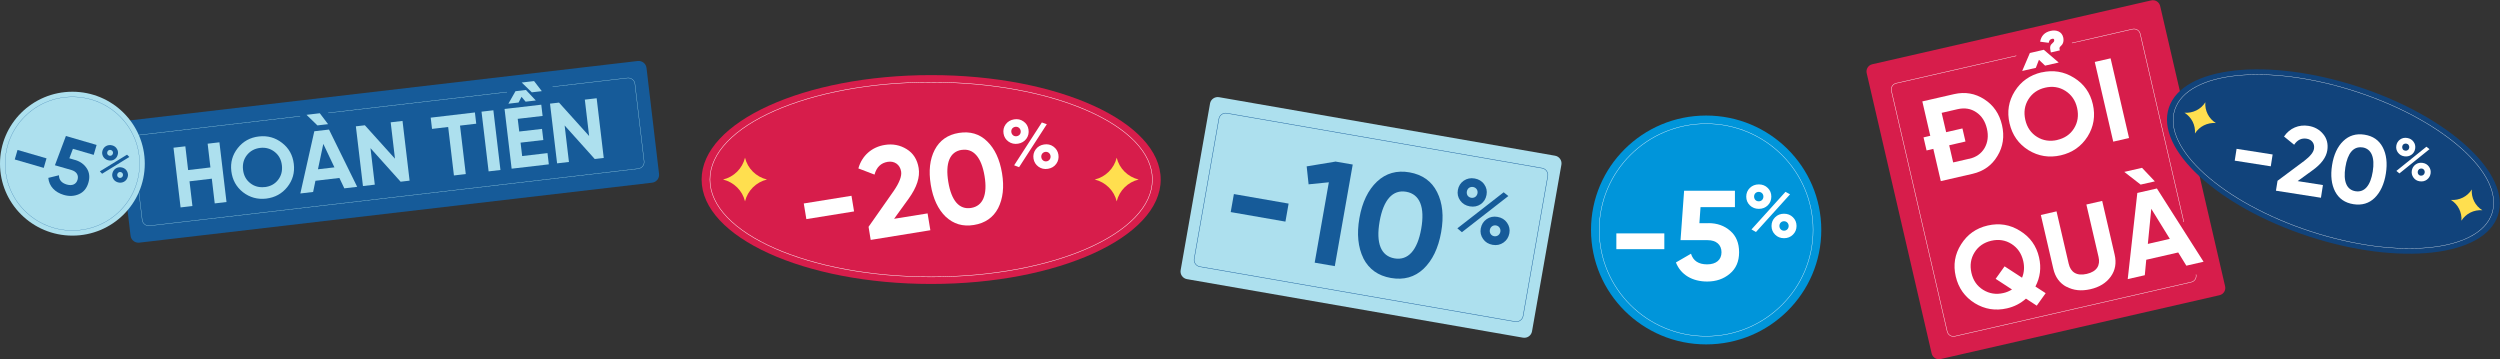 <svg width="745" height="107" viewBox="0 0 745 107" fill="none" xmlns="http://www.w3.org/2000/svg">
<rect x="0" y="0" width="745" height="107" fill="#333333" stroke="none"/>
<g clip-path="url(#clip0_2156_1758)">
<path d="M190.032 18.181L37.239 36.046C35.941 36.198 35.013 37.367 35.165 38.657L38.905 70.245C39.057 71.535 40.233 72.457 41.531 72.306L194.324 54.441C195.622 54.289 196.551 53.12 196.398 51.83L192.658 20.242C192.506 18.952 191.33 18.03 190.032 18.181Z" fill="#165B99"/>
<path d="M61.878 42.82L65.388 42.408L67.498 60.202L63.988 60.614L63.12 53.245L56.475 54.029L57.343 61.398L53.813 61.809L51.703 44.015L55.233 43.603L56.061 50.678L62.706 49.894L61.878 42.82Z" fill="#ADE0EE"/>
<path d="M79.329 59.183C76.746 59.477 74.438 58.85 72.407 57.282C70.396 55.695 69.252 53.598 68.937 51.011C68.621 48.424 69.272 46.132 70.85 44.133C72.447 42.114 74.557 40.958 77.14 40.664C79.723 40.37 82.03 40.997 84.061 42.584C86.092 44.152 87.236 46.23 87.552 48.836C87.867 51.442 87.216 53.716 85.619 55.734C84.022 57.733 81.912 58.87 79.329 59.183ZM78.915 55.754C80.551 55.558 81.872 54.872 82.839 53.637C83.805 52.422 84.199 50.952 84.002 49.247C83.805 47.542 83.075 46.21 81.833 45.25C80.61 44.289 79.151 43.878 77.514 44.074C75.878 44.27 74.557 44.995 73.591 46.21C72.624 47.425 72.23 48.895 72.427 50.6C72.624 52.305 73.354 53.637 74.596 54.597C75.819 55.558 77.278 55.93 78.915 55.734V55.754Z" fill="#ADE0EE"/>
<path d="M102.597 56.106L101.138 53.03L94 53.872L93.31 57.204L89.504 57.655L93.665 39.116L98.042 38.606L106.442 55.675L102.597 56.126V56.106ZM97.766 36.999L94.591 37.372L91.338 34.217L95.301 33.746L97.766 36.999ZM94.749 50.443L99.659 49.874L96.346 42.878L94.749 50.443Z" fill="#ADE0EE"/>
<path d="M116.421 36.45L119.951 36.039L122.061 53.833L119.379 54.147L110.407 44.152L111.688 55.029L108.159 55.44L106.049 37.646L108.731 37.332L117.703 47.288L116.421 36.431V36.45Z" fill="#ADE0EE"/>
<path d="M141.522 33.511L141.916 36.862L137.085 37.43L138.801 51.873L135.271 52.285L133.555 37.842L128.744 38.41L128.35 35.059L141.522 33.511Z" fill="#ADE0EE"/>
<path d="M143.494 33.276L147.024 32.864L149.134 50.658L145.604 51.07L143.494 33.276Z" fill="#ADE0EE"/>
<path d="M155.603 46.504L163.155 45.622L163.549 48.973L152.467 50.267L150.357 32.472L161.301 31.198L161.696 34.55L154.281 35.412L154.735 39.194L161.518 38.41L161.913 41.722L155.129 42.506L155.603 46.504ZM155.405 28.886L154.538 30.552L151.501 30.905L153.611 27.181L156.727 26.809L159.665 29.944L156.628 30.297L155.425 28.866L155.405 28.886ZM158.482 27.514L155.465 24.594L159.152 24.163L161.459 27.162L158.482 27.514Z" fill="#ADE0EE"/>
<path d="M174.276 29.69L177.806 29.278L179.916 47.072L177.234 47.386L168.262 37.391L169.544 48.268L166.014 48.679L163.904 30.885L166.586 30.571L175.558 40.527L174.276 29.67V29.69Z" fill="#ADE0EE"/>
<path d="M164.673 25.849L186.994 23.242C188.079 23.125 189.065 23.889 189.203 24.967L191.944 48.072C192.062 49.15 191.293 50.129 190.209 50.267L44.584 67.277C43.5 67.394 42.514 66.63 42.376 65.552L39.635 42.447C39.517 41.369 40.286 40.39 41.37 40.252L89.445 34.628" stroke="#ADE0EE" stroke-width="0.09" stroke-miterlimit="10"/>
<path d="M97.824 33.648L151.085 27.436" stroke="#ADE0EE" stroke-width="0.09" stroke-miterlimit="10"/>
<path d="M641.053 0.124L557.945 19.146C556.746 19.421 555.997 20.61 556.274 21.802L575.632 105.332C575.908 106.524 577.104 107.268 578.303 106.993L661.412 87.97C662.611 87.696 663.359 86.507 663.083 85.315L643.725 1.784C643.449 0.593 642.253 -0.151 641.053 0.124Z" fill="#D71D4B"/>
<path d="M582.34 28.043C585.614 27.299 588.611 27.828 591.332 29.592C594.073 31.355 595.828 33.922 596.597 37.274C597.366 40.625 596.932 43.702 595.236 46.484C593.58 49.267 591.115 51.031 587.842 51.795L578.357 53.97L576.129 44.368L574.117 44.838L573.21 40.938L575.222 40.468L572.855 30.219L582.34 28.043ZM586.816 47.327C588.907 46.857 590.405 45.779 591.391 44.133C592.357 42.447 592.614 40.527 592.101 38.332C591.588 36.137 590.524 34.51 588.926 33.452C587.309 32.355 585.476 32.061 583.385 32.531L578.613 33.629L579.954 39.39L584.805 38.273L585.712 42.173L580.861 43.29L582.044 48.405L586.816 47.307V47.327Z" fill="white"/>
<path d="M608.389 21.576C611.84 20.793 615.054 21.302 618.032 23.164C621.009 24.986 622.883 27.632 623.671 31.081C624.46 34.53 623.947 37.744 622.094 40.703C620.221 43.643 617.558 45.485 614.108 46.288C610.657 47.072 607.443 46.563 604.465 44.74C601.507 42.878 599.654 40.233 598.845 36.764C598.037 33.295 598.569 30.121 600.403 27.181C602.276 24.222 604.938 22.36 608.369 21.557L608.389 21.576ZM613.063 41.703C615.251 41.193 616.927 40.076 618.051 38.273C619.175 36.47 619.491 34.432 618.978 32.159C618.465 29.886 617.263 28.2 615.468 27.064C613.674 25.927 611.643 25.613 609.454 26.123C607.265 26.632 605.589 27.789 604.465 29.592C603.341 31.395 603.026 33.433 603.538 35.706C604.051 37.979 605.254 39.684 607.048 40.801C608.843 41.918 610.874 42.212 613.043 41.722L613.063 41.703ZM607.6 17.833L606.674 20.224L602.612 21.145L604.899 15.795L609.06 14.835L613.496 18.637L609.434 19.558L607.581 17.794L607.6 17.833ZM611.15 15.619C610.736 13.816 610.972 13.444 611.682 12.816C611.682 12.816 611.939 12.542 611.919 12.581C612.057 12.444 612.215 12.189 612.136 11.817C612.096 11.641 611.939 11.464 611.564 11.562C611.051 11.68 610.637 11.915 610.519 12.758L607.955 12.425C608.271 10.7 609.277 9.622 611.051 9.211C612.826 8.799 614.443 9.426 614.837 11.131C615.113 12.346 614.719 13.228 614.108 13.738C613.753 14.031 613.595 14.286 613.832 15.011L611.13 15.639L611.15 15.619Z" fill="white"/>
<path d="M624.242 18.46L628.955 17.383L634.457 41.134L629.744 42.212L624.242 18.46Z" fill="white"/>
<path d="M606.554 85.384L609.611 87.364L606.949 91.087L603.735 88.99C602.118 90.441 600.225 91.401 598.075 91.891C594.624 92.674 591.45 92.165 588.472 90.343C585.495 88.481 583.621 85.835 582.813 82.386C582.004 78.937 582.537 75.743 584.41 72.803C586.283 69.844 588.906 67.982 592.357 67.198C595.808 66.415 598.982 66.924 601.96 68.786C604.937 70.608 606.85 73.234 607.639 76.703C608.349 79.799 607.974 82.66 606.554 85.384ZM599.574 86.266L594.703 83.092L597.365 79.368L602.571 82.758C603.222 81.191 603.321 79.505 602.926 77.781C602.394 75.507 601.211 73.822 599.416 72.686C597.622 71.549 595.591 71.235 593.402 71.745C591.213 72.254 589.537 73.411 588.413 75.214C587.289 77.016 586.974 79.055 587.486 81.328C587.999 83.601 589.182 85.267 590.996 86.384C592.81 87.501 594.822 87.834 597.01 87.325C597.898 87.129 598.746 86.776 599.574 86.266Z" fill="white"/>
<path d="M615.823 85.482C613.772 84.385 612.451 82.582 611.879 80.054L608.172 64.063L612.845 62.985L616.474 78.604C617.045 81.073 618.8 82.327 621.857 81.622C624.913 80.916 625.939 79.035 625.367 76.566L621.738 60.947L626.451 59.869L630.158 75.86C630.75 78.369 630.356 80.564 628.995 82.445C627.634 84.326 625.623 85.58 622.922 86.188C620.22 86.795 617.893 86.56 615.842 85.443L615.823 85.482Z" fill="white"/>
<path d="M651.533 79.172L649.108 75.233L639.584 77.408L639.15 82.014L634.062 83.17L636.922 57.498L642.759 56.165L656.66 77.996L651.533 79.172ZM642.147 54.049L637.908 55.009L633.037 51.227L638.322 50.012L642.128 54.029L642.147 54.049ZM640.057 72.686L646.604 71.177L641.082 62.221L640.057 72.686Z" fill="white"/>
<path d="M654.412 81.798C654.648 82.817 654.017 83.836 652.992 84.071L582.556 100.2C581.53 100.435 580.505 99.808 580.268 98.789L563.645 27.083C563.409 26.064 564.04 25.045 565.065 24.81L600.855 16.618" stroke="white" stroke-width="0.12" stroke-miterlimit="10"/>
<path d="M617.439 12.816L635.502 8.682C636.527 8.446 637.553 9.073 637.789 10.092L650.784 66.16" stroke="white" stroke-width="0.12" stroke-miterlimit="10"/>
<path d="M277.485 84.62C315.264 84.62 345.89 70.687 345.89 53.5C345.89 36.313 315.264 22.38 277.485 22.38C239.706 22.38 209.08 36.313 209.08 53.5C209.08 70.687 239.706 84.62 277.485 84.62Z" fill="#D71D4B"/>
<path d="M222.015 46.994C222.784 50.208 225.328 52.716 228.562 53.5C225.328 54.264 222.804 56.792 222.015 60.006C221.246 56.792 218.703 54.284 215.469 53.5C218.703 52.736 221.227 50.208 222.015 46.994Z" fill="#FFDF4F"/>
<path d="M332.777 46.994C333.546 50.208 336.09 52.716 339.324 53.5C336.09 54.264 333.566 56.792 332.777 60.006C332.008 56.792 329.464 54.284 326.23 53.5C329.464 52.736 331.988 50.208 332.777 46.994Z" fill="#FFDF4F"/>
<path d="M240.294 65.297L239.525 60.633L253.743 58.34L254.512 63.005L240.294 65.297Z" fill="white"/>
<path d="M259.461 71.471L258.83 67.59L266.362 56.851C268.019 54.421 268.768 52.481 268.531 51.09C268.196 49.012 266.52 47.895 264.528 48.228C262.517 48.562 261.216 49.816 260.604 52.03L255.793 50.188C256.878 46.308 259.875 43.8 263.641 43.192C266.027 42.8 268.236 43.231 270.188 44.446C272.14 45.642 273.343 47.523 273.757 50.051C274.21 52.794 273.224 55.812 270.779 59.203L266.441 65.2L276.419 63.593L277.247 68.609L259.5 71.49L259.461 71.471Z" fill="white"/>
<path d="M281.802 64.572C279.535 62.358 278.036 59.183 277.365 55.048C276.695 50.913 277.089 47.444 278.549 44.642C280.027 41.82 282.433 40.135 285.746 39.606C289.059 39.077 291.898 39.88 294.166 42.114C296.434 44.309 297.913 47.464 298.603 51.599C299.293 55.734 298.879 59.203 297.439 62.044C295.98 64.827 293.574 66.493 290.242 67.042C286.909 67.59 284.129 66.748 281.822 64.572H281.802ZM286.554 44.662C283.025 45.23 281.664 48.581 282.591 54.206C283.518 59.83 285.864 62.534 289.394 61.966C292.924 61.398 294.324 58.047 293.397 52.461C292.47 46.876 290.084 44.113 286.554 44.681V44.662Z" fill="white"/>
<path d="M303.375 42.82C302.31 42.996 301.363 42.78 300.535 42.193C299.707 41.605 299.214 40.801 299.056 39.802C298.898 38.802 299.095 37.881 299.687 37.058C300.298 36.235 301.127 35.745 302.191 35.569C303.256 35.392 304.203 35.608 305.011 36.196C305.839 36.764 306.332 37.568 306.49 38.587C306.648 39.606 306.451 40.527 305.859 41.35C305.268 42.153 304.439 42.643 303.375 42.82ZM302.211 49.267L310.473 36.49L311.952 37.019L303.69 49.816L302.231 49.267H302.211ZM303.927 40.037C304.36 39.41 304.222 38.489 303.591 38.038C302.98 37.587 302.053 37.744 301.6 38.352C301.186 38.959 301.324 39.88 301.935 40.35C302.546 40.801 303.473 40.644 303.927 40.037ZM312.287 50.306C311.223 50.482 310.276 50.267 309.468 49.679C308.659 49.091 308.146 48.287 307.989 47.288C307.831 46.288 308.028 45.367 308.62 44.544C309.211 43.721 310.04 43.231 311.104 43.055C312.169 42.878 313.116 43.094 313.924 43.682C314.733 44.27 315.245 45.073 315.403 46.073C315.561 47.072 315.364 47.993 314.772 48.816C314.18 49.639 313.352 50.129 312.287 50.306ZM311.459 45.269C310.67 45.406 310.197 46.112 310.316 46.896C310.434 47.68 311.124 48.209 311.913 48.072C312.702 47.934 313.175 47.209 313.056 46.445C312.938 45.681 312.248 45.132 311.459 45.269Z" fill="white"/>
<path d="M277.485 82.504C313.892 82.504 343.405 69.518 343.405 53.5C343.405 37.482 313.892 24.496 277.485 24.496C241.078 24.496 211.564 37.482 211.564 53.5C211.564 69.518 241.078 82.504 277.485 82.504Z" stroke="white" stroke-width="0.13" stroke-miterlimit="10"/>
<path d="M744.389 64.179C748.469 51.863 729.822 34.697 702.74 25.837C675.658 16.978 650.397 19.78 646.318 32.096C642.239 44.412 660.886 61.578 687.967 70.438C715.049 79.297 740.31 76.495 744.389 64.179Z" fill="#11437B"/>
<path d="M657.192 30.473C656.995 32.962 658.198 35.353 660.327 36.666C657.823 36.47 655.417 37.666 654.096 39.782C654.293 37.293 653.091 34.902 650.961 33.589C653.465 33.785 655.871 32.59 657.192 30.473Z" fill="#FFDF4F"/>
<path d="M736.6 56.459C736.403 58.948 737.606 61.339 739.736 62.652C737.231 62.456 734.826 63.651 733.504 65.768C733.702 63.279 732.499 60.888 730.369 59.575C732.873 59.771 735.279 58.576 736.6 56.459Z" fill="#FFDF4F"/>
<path d="M665.947 47.876L666.499 44.348L677.246 46.033L676.694 49.561L665.947 47.876Z" fill="white"/>
<path d="M678.232 56.812L678.706 53.872L686.652 47.954C688.427 46.602 689.413 45.387 689.571 44.329C689.827 42.761 688.9 41.565 687.382 41.33C685.864 41.095 684.621 41.683 683.655 43.133L680.638 40.684C682.334 38.156 685.095 37.058 687.914 37.509C689.709 37.783 691.207 38.606 692.312 39.958C693.416 41.271 693.83 42.918 693.534 44.819C693.199 46.896 691.779 48.836 689.236 50.678L684.7 53.97L692.233 55.146L691.641 58.928L678.232 56.831V56.812Z" fill="white"/>
<path d="M695.881 57.106C694.777 54.97 694.462 52.363 694.955 49.228C695.447 46.092 696.571 43.702 698.267 42.055C700.003 40.37 702.132 39.743 704.617 40.135C707.141 40.527 708.955 41.781 710.059 43.897C711.163 45.994 711.479 48.62 710.986 51.736C710.493 54.852 709.369 57.263 707.673 58.948C705.977 60.614 703.848 61.241 701.324 60.849C698.8 60.457 697.005 59.203 695.881 57.106ZM704.025 43.937C701.363 43.525 699.588 45.602 698.918 49.835C698.248 54.068 699.293 56.577 701.955 56.988C704.617 57.4 706.411 55.322 707.082 51.109C707.752 46.896 706.687 44.348 704.025 43.917V43.937Z" fill="white"/>
<path d="M716.486 46.582C715.678 46.465 715.067 46.092 714.593 45.465C714.14 44.858 713.982 44.152 714.1 43.407C714.219 42.663 714.593 42.036 715.205 41.585C715.836 41.134 716.545 40.977 717.354 41.115C718.162 41.252 718.774 41.605 719.227 42.232C719.681 42.839 719.838 43.525 719.72 44.289C719.602 45.054 719.227 45.681 718.616 46.112C718.005 46.543 717.295 46.7 716.486 46.582ZM714.12 50.933L723.072 43.721L723.999 44.446L715.027 51.678L714.12 50.933ZM717.531 44.721C718.005 44.368 718.103 43.682 717.768 43.212C717.433 42.741 716.723 42.643 716.269 42.976C715.816 43.309 715.717 44.015 716.033 44.485C716.368 44.956 717.078 45.054 717.531 44.721ZM721.081 54.029C720.272 53.912 719.661 53.539 719.208 52.912C718.754 52.285 718.596 51.599 718.715 50.854C718.833 50.11 719.208 49.483 719.819 49.032C720.43 48.581 721.14 48.424 721.948 48.542C722.757 48.66 723.368 49.032 723.822 49.659C724.275 50.286 724.433 50.972 724.315 51.717C724.196 52.461 723.822 53.089 723.21 53.539C722.599 53.99 721.889 54.147 721.081 54.029ZM721.692 50.227C721.101 50.129 720.588 50.521 720.489 51.129C720.391 51.736 720.746 52.265 721.357 52.344C721.968 52.422 722.461 52.03 722.56 51.442C722.658 50.854 722.303 50.306 721.692 50.227Z" fill="white"/>
<path d="M742.611 63.597C746.414 52.113 728.34 35.883 702.241 27.345C676.142 18.807 651.901 21.195 648.098 32.678C644.294 44.161 662.368 60.392 688.467 68.93C714.566 77.468 738.807 75.08 742.611 63.597Z" stroke="white" stroke-width="0.09" stroke-miterlimit="10"/>
<path d="M508.432 102.63C527.381 102.63 542.743 87.363 542.743 68.531C542.743 49.699 527.381 34.432 508.432 34.432C489.483 34.432 474.121 49.699 474.121 68.531C474.121 87.363 489.483 102.63 508.432 102.63Z" fill="#0095DA"/>
<path d="M481.674 74.253V69.55H495.97V74.253H481.674Z" fill="white"/>
<path d="M509.141 66.493C511.705 66.493 513.874 67.257 515.629 68.805C517.384 70.314 518.251 72.45 518.251 75.174C518.251 77.898 517.344 80.034 515.471 81.583C513.637 83.131 511.389 83.895 508.727 83.895C504.409 83.895 500.899 81.955 499.42 78.212L503.916 75.606C504.567 77.722 506.164 78.78 508.727 78.78C511.429 78.78 513.006 77.408 513.006 75.174C513.006 72.94 511.448 71.569 508.885 71.569H500.8L501.865 56.831H517.009V61.731H506.755L506.42 66.512H509.161L509.141 66.493Z" fill="white"/>
<path d="M524.129 62.24C523.065 62.24 522.177 61.888 521.448 61.182C520.738 60.477 520.383 59.614 520.383 58.595C520.383 57.576 520.738 56.714 521.448 56.008C522.177 55.303 523.065 54.95 524.129 54.95C525.194 54.95 526.082 55.303 526.791 56.008C527.501 56.694 527.856 57.557 527.856 58.595C527.856 59.634 527.501 60.496 526.791 61.202C526.082 61.888 525.194 62.24 524.129 62.24ZM521.941 68.374L532.076 57.165L533.437 57.909L523.281 69.138L521.941 68.374ZM525.096 59.595C525.628 59.046 525.628 58.105 525.096 57.576C524.563 57.047 523.636 57.047 523.104 57.576C522.591 58.105 522.591 59.026 523.104 59.595C523.636 60.124 524.563 60.124 525.096 59.595ZM531.642 70.981C530.577 70.981 529.69 70.628 528.98 69.922C528.27 69.217 527.915 68.355 527.915 67.335C527.915 66.317 528.27 65.454 528.98 64.749C529.69 64.043 530.577 63.691 531.642 63.691C532.707 63.691 533.594 64.043 534.304 64.749C535.014 65.454 535.369 66.317 535.369 67.335C535.369 68.355 535.014 69.217 534.304 69.922C533.594 70.628 532.707 70.981 531.642 70.981ZM531.642 65.924C530.834 65.924 530.262 66.552 530.262 67.335C530.262 68.119 530.834 68.746 531.642 68.746C532.451 68.746 533.023 68.1 533.023 67.335C533.023 66.571 532.451 65.924 531.642 65.924Z" fill="white"/>
<path d="M508.432 100.2C526.031 100.2 540.298 86.021 540.298 68.531C540.298 51.041 526.031 36.862 508.432 36.862C490.833 36.862 476.566 51.041 476.566 68.531C476.566 86.021 490.833 100.2 508.432 100.2Z" stroke="white" stroke-width="0.1" stroke-miterlimit="10"/>
<path d="M21.573 70.216C33.487 70.216 43.145 60.618 43.145 48.777C43.145 36.937 33.487 27.338 21.573 27.338C9.658 27.338 0 36.937 0 48.777C0 60.618 9.658 70.216 21.573 70.216Z" fill="#ADE0EE"/>
<path d="M4.396 47.523L5.225 44.681L13.862 47.19L13.033 50.031L4.396 47.523Z" fill="#165B99"/>
<path d="M22.361 47.66C23.899 48.111 25.082 48.953 25.871 50.188C26.66 51.403 26.817 52.853 26.325 54.499C25.831 56.146 24.905 57.263 23.505 57.87C22.124 58.478 20.626 58.556 19.009 58.086C16.406 57.322 14.631 55.538 14.395 53.01L17.569 52.226C17.569 53.618 18.358 54.539 19.896 54.989C21.533 55.46 22.716 54.911 23.11 53.559C23.505 52.207 22.814 51.109 21.257 50.658L16.366 49.248L19.64 40.527L28.789 43.192L27.922 46.151L21.73 44.348L20.665 47.17L22.322 47.66H22.361Z" fill="#165B99"/>
<path d="M32.162 47.739C31.511 47.542 31.038 47.19 30.722 46.621C30.426 46.073 30.347 45.485 30.545 44.877C30.742 44.27 31.097 43.8 31.649 43.505C32.221 43.212 32.812 43.153 33.463 43.329C34.114 43.505 34.587 43.878 34.883 44.446C35.198 44.975 35.257 45.563 35.06 46.19C34.863 46.817 34.508 47.268 33.956 47.582C33.404 47.876 32.812 47.934 32.162 47.739ZM29.756 51.07L37.86 46.092L38.55 46.778L30.426 51.776L29.756 51.07ZM33.226 46.328C33.641 46.092 33.818 45.524 33.581 45.112C33.345 44.701 32.793 44.544 32.379 44.76C31.984 44.995 31.807 45.544 32.023 45.975C32.26 46.386 32.812 46.543 33.226 46.328ZM35.139 54.343C34.488 54.147 34.015 53.794 33.719 53.226C33.424 52.657 33.345 52.089 33.542 51.481C33.739 50.874 34.094 50.404 34.646 50.11C35.198 49.816 35.81 49.757 36.441 49.933C37.072 50.11 37.565 50.482 37.86 51.05C38.156 51.619 38.235 52.187 38.038 52.794C37.841 53.402 37.486 53.872 36.934 54.166C36.381 54.46 35.77 54.519 35.139 54.343ZM36.046 51.286C35.553 51.148 35.1 51.423 34.962 51.893C34.824 52.363 35.06 52.853 35.533 52.99C36.007 53.128 36.48 52.853 36.618 52.383C36.756 51.913 36.519 51.423 36.046 51.286Z" fill="#165B99"/>
<path d="M21.572 68.688C32.636 68.688 41.606 59.773 41.606 48.777C41.606 37.781 32.636 28.866 21.572 28.866C10.507 28.866 1.537 37.781 1.537 48.777C1.537 59.773 10.507 68.688 21.572 68.688Z" stroke="#165B99" stroke-width="0.06" stroke-miterlimit="10"/>
<path d="M360.589 30.842L351.831 80.508C351.61 81.766 352.456 82.965 353.722 83.185L453.847 100.623C455.112 100.844 456.318 100.003 456.54 98.745L465.298 49.078C465.52 47.821 464.674 46.622 463.408 46.401L363.283 28.963C362.017 28.743 360.811 29.584 360.589 30.842Z" fill="#ADE0EE"/>
<path d="M366.752 63.201L367.698 57.831L384.006 60.672L383.059 66.042L366.752 63.201Z" fill="#165B99"/>
<path d="M397.888 48.13L403.113 49.032L397.769 79.309L391.775 78.271L395.995 54.323L389.961 54.931L389.389 49.581L397.888 48.17V48.13Z" fill="#165B99"/>
<path d="M406.308 76.997C404.691 73.724 404.277 69.726 405.105 64.984C405.933 60.241 407.708 56.616 410.331 54.127C413.012 51.599 416.266 50.698 420.052 51.364C423.838 52.03 426.638 53.99 428.255 57.243C429.892 60.477 430.306 64.455 429.458 69.217C428.61 73.979 426.855 77.585 424.213 80.113C421.57 82.602 418.317 83.503 414.491 82.837C410.666 82.171 407.964 80.23 406.288 76.997H406.308ZM419.046 57.145C415.004 56.44 412.243 59.575 411.119 66.022C409.995 72.47 411.514 76.291 415.556 76.997C419.598 77.702 422.398 74.587 423.522 68.178C424.666 61.731 423.108 57.851 419.046 57.145Z" fill="#165B99"/>
<path d="M437.996 61.496C436.774 61.28 435.827 60.712 435.137 59.751C434.467 58.811 434.23 57.752 434.447 56.596C434.664 55.44 435.236 54.519 436.182 53.853C437.168 53.186 438.253 52.971 439.456 53.186C440.658 53.402 441.625 53.97 442.295 54.931C442.966 55.852 443.202 56.91 442.985 58.086C442.768 59.261 442.197 60.183 441.25 60.849C440.304 61.496 439.219 61.711 437.996 61.496ZM434.27 68.061L448.093 57.302L449.493 58.419L435.65 69.197L434.289 68.041L434.27 68.061ZM439.633 58.674C440.363 58.145 440.54 57.086 440.047 56.381C439.554 55.675 438.489 55.479 437.76 55.989C437.07 56.498 436.892 57.557 437.346 58.282C437.839 58.987 438.903 59.183 439.633 58.674ZM444.799 72.96C443.577 72.744 442.63 72.176 441.96 71.216C441.289 70.255 441.053 69.217 441.27 68.061C441.487 66.904 442.059 65.983 443.005 65.317C443.952 64.651 445.036 64.416 446.259 64.631C447.481 64.847 448.428 65.415 449.098 66.375C449.769 67.335 450.005 68.374 449.788 69.53C449.571 70.687 449 71.608 448.053 72.274C447.107 72.94 446.022 73.175 444.799 72.96ZM445.825 67.179C444.918 67.022 444.129 67.61 443.971 68.511C443.813 69.413 444.346 70.236 445.253 70.393C446.16 70.549 446.949 69.942 447.107 69.06C447.264 68.178 446.732 67.335 445.825 67.179Z" fill="#165B99"/>
<path d="M363.226 35.419L355.877 77.094C355.68 78.214 356.433 79.28 357.559 79.476L451.488 95.835C452.614 96.032 453.688 95.283 453.885 94.164L461.234 52.489C461.431 51.37 460.678 50.303 459.552 50.107L365.623 33.748C364.496 33.552 363.423 34.3 363.226 35.419Z" stroke="#165B99" stroke-width="0.13" stroke-miterlimit="10"/>
</g>
<defs>
<clipPath id="clip0_2156_1758">
<rect width="745" height="107" fill="white"/>
</clipPath>
</defs>
</svg>
